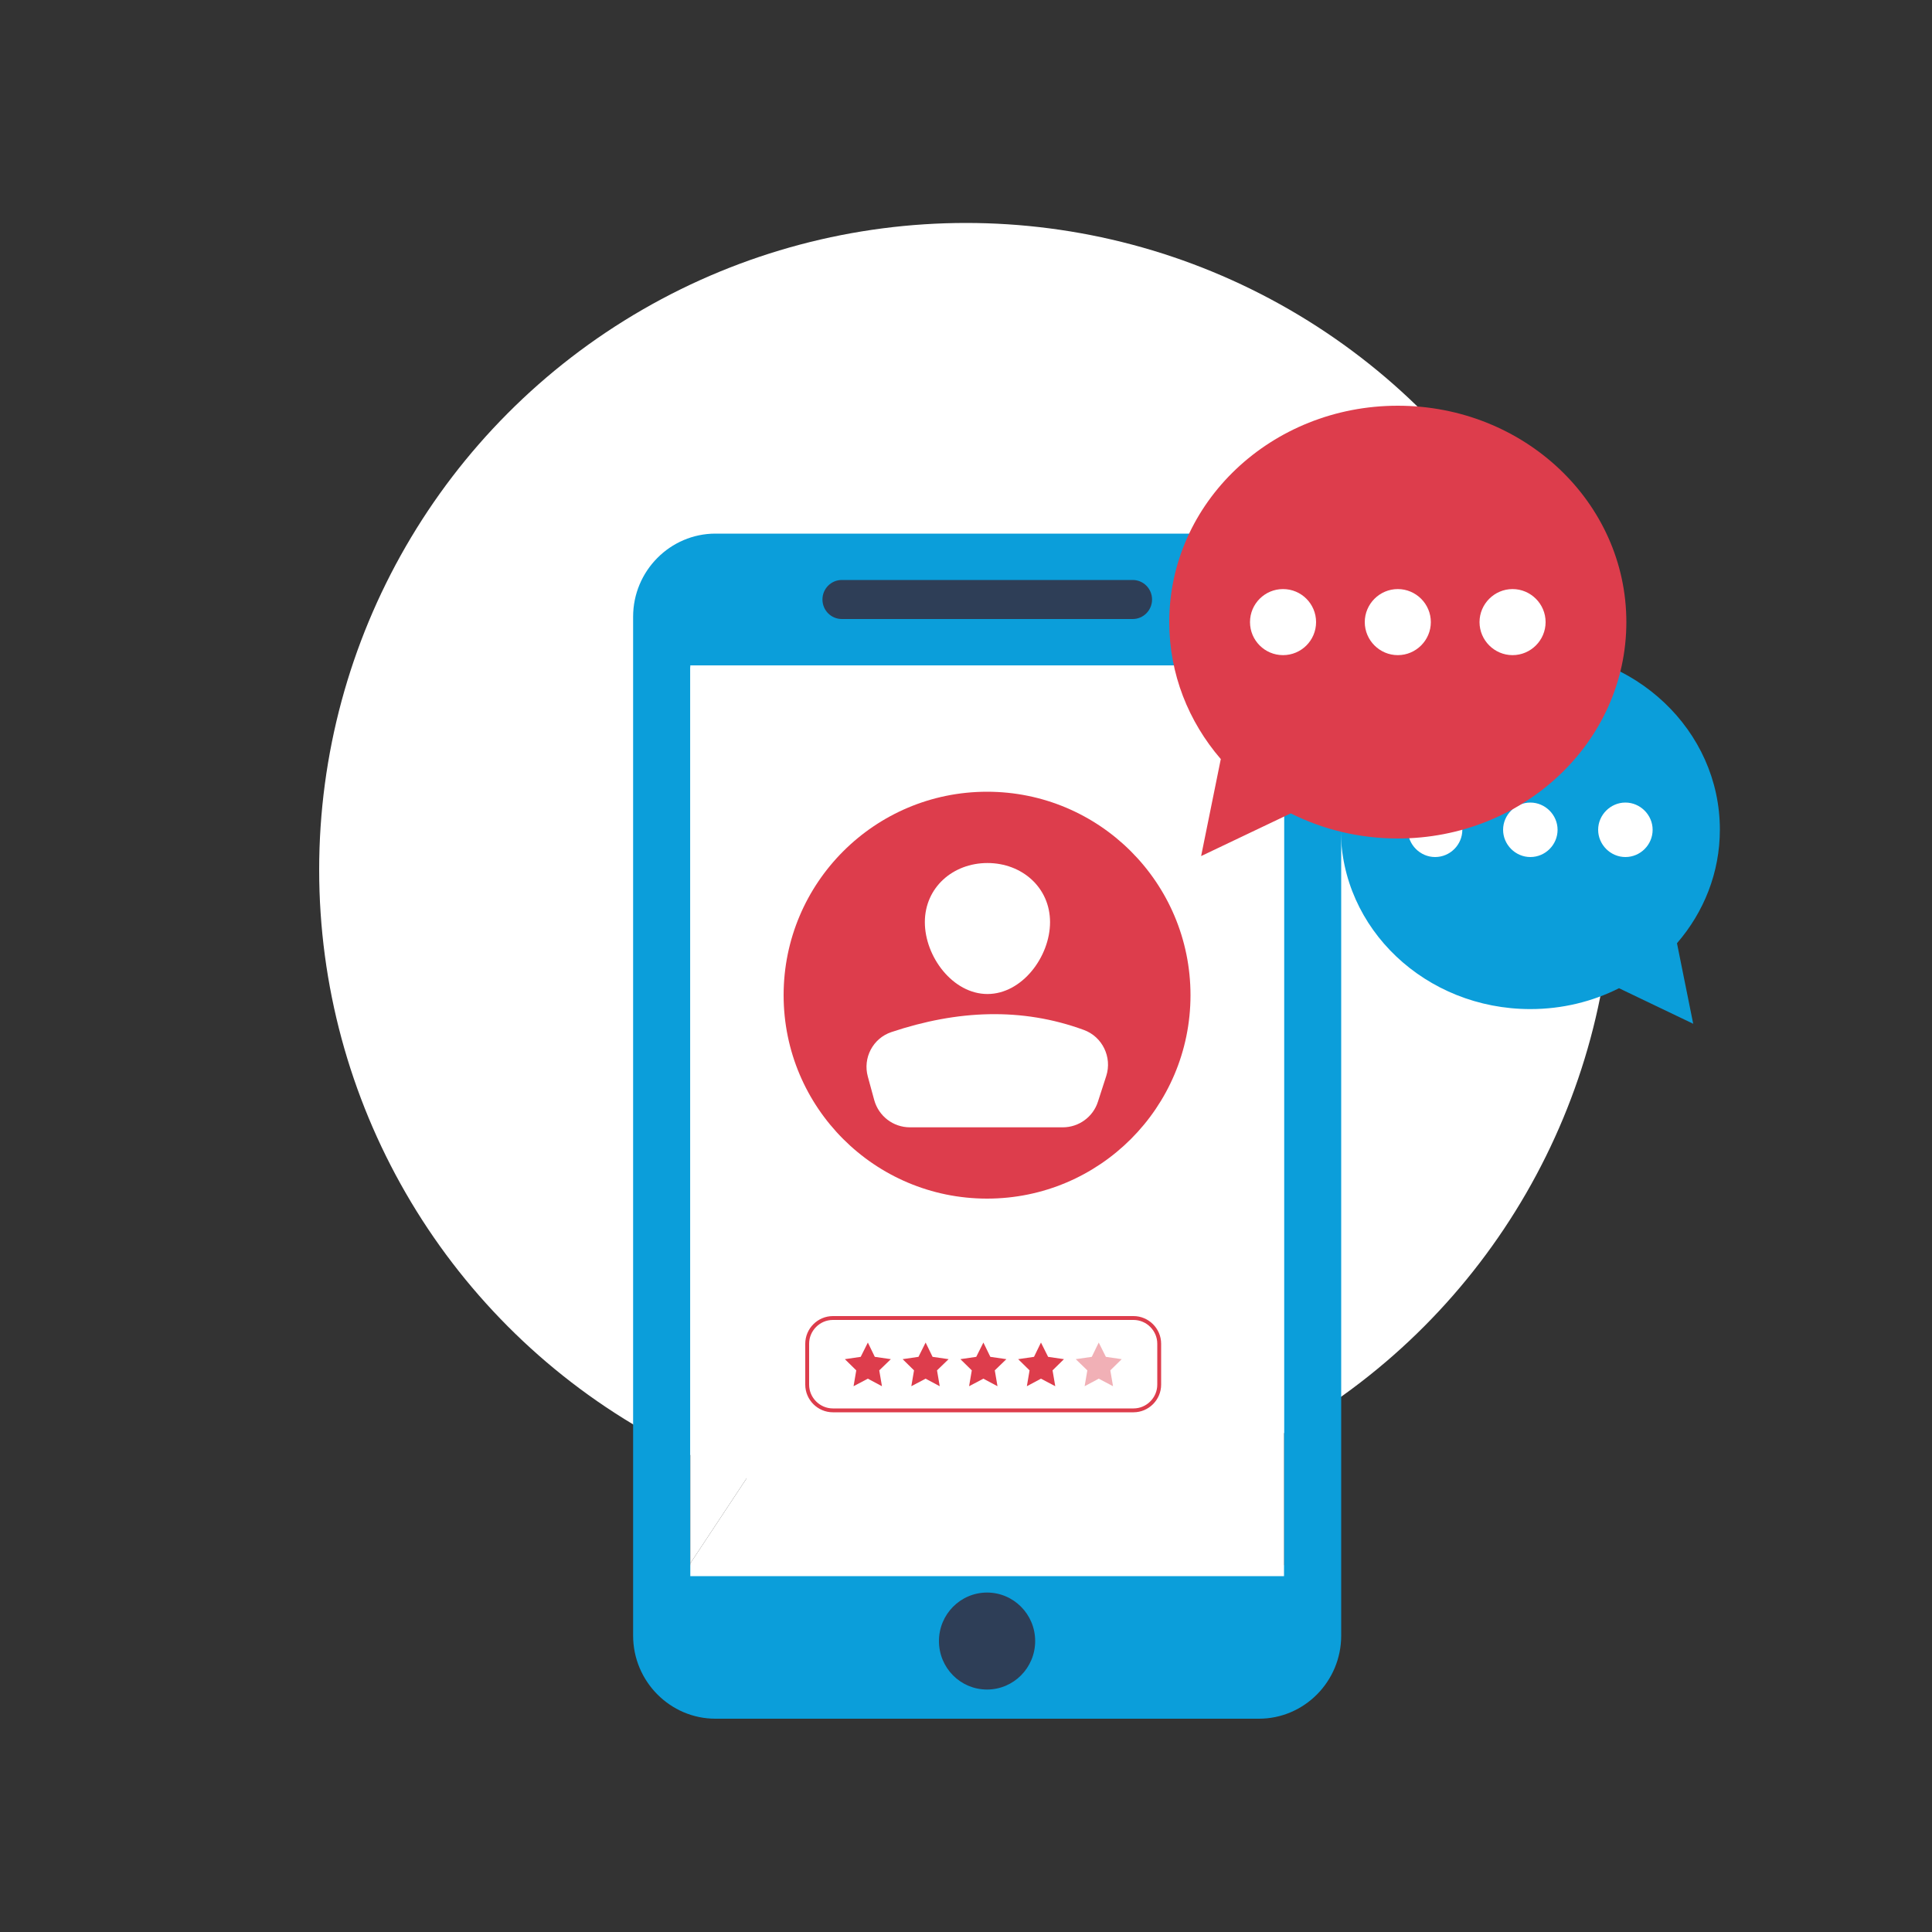 <?xml version="1.0" encoding="UTF-8"?>
<svg id="Calque_1" data-name="Calque 1" xmlns="http://www.w3.org/2000/svg" viewBox="0 0 100 100">
  <rect x="0" y="0" width="100" height="100" fill="#333333" stroke="none"/>
  <defs>
    <style>
      .cls-1, .cls-2, .cls-3 {
        fill-rule: evenodd;
      }

      .cls-1, .cls-4, .cls-5 {
        fill: #dd3d4c;
      }

      .cls-6 {
        stroke: #dd3d4c;
        stroke-miterlimit: 10;
        stroke-width: .2px;
      }

      .cls-6, .cls-7, .cls-2 {
        fill: #fff;
      }

      .cls-8 {
        fill: #2e3e57;
      }

      .cls-9, .cls-3 {
        fill: #0b9eda;
      }

      .cls-5 {
        opacity: .41;
      }
    </style>
  </defs>
  <circle class="cls-7" cx="50" cy="45.02" r="33.48"/>
  <g>
    <path class="cls-8" d="M53.59,85.11c0,1.55-1.12,2.82-2.49,2.82s-2.49-1.26-2.49-2.82,1.12-2.82,2.49-2.82,2.49,1.26,2.49,2.82Z"/>
    <rect class="cls-8" x="41.76" y="29.78" width="18.98" height="3.07"/>
    <path class="cls-8" d="M51.09,88.27c-1.85,0-3.35-1.5-3.35-3.35s1.5-3.35,3.35-3.35,3.35,1.5,3.35,3.35-1.5,3.35-3.35,3.35ZM51.09,82.91c-1.11,0-2.01.9-2.01,2.01s.9,2.01,2.01,2.01,2.01-.9,2.01-2.01-.9-2.01-2.01-2.01Z"/>
    <path class="cls-9" d="M65.16,27.62h-28.13c-2.34,0-4.26,1.93-4.26,4.3v52.74c0,2.37,1.92,4.3,4.26,4.3h28.13c2.35,0,4.26-1.93,4.26-4.3V31.92c0-2.37-1.92-4.3-4.26-4.3ZM43.57,30.02h15.06c.55,0,1,.45,1,1.01s-.45,1.01-1,1.01h-15.06c-.55,0-1-.45-1-1.01s.45-1.01,1-1.01ZM51.09,87.45c-1.38,0-2.49-1.12-2.49-2.51s1.12-2.51,2.49-2.51,2.49,1.12,2.49,2.51-1.12,2.51-2.49,2.51ZM66.46,81.01h-30.73v-46.57h30.73v46.57Z"/>
    <polygon class="cls-7" points="35.73 34.53 35.73 80.92 66.44 34.53 35.73 34.53"/>
    <polygon class="cls-7" points="35.73 80.92 35.73 81.58 66.46 81.58 66.46 34.53 66.44 34.53 35.73 80.92"/>
    <circle class="cls-4" cx="51.09" cy="51.51" r="10.53"/>
    <path class="cls-7" d="M54.35,47.73c0,1.79-1.45,3.72-3.24,3.72s-3.24-1.93-3.24-3.72,1.45-3.06,3.24-3.06,3.24,1.27,3.24,3.06Z"/>
    <path class="cls-7" d="M47.09,58.35h7.92c.83,0,1.57-.54,1.82-1.33l.43-1.33c.31-.97-.2-2.03-1.16-2.38-3.22-1.18-6.55-1.03-9.96.11-.96.32-1.49,1.34-1.22,2.31l.33,1.21c.23.83.98,1.41,1.85,1.41Z"/>
    <path class="cls-6" d="M43.87,73h-.76c-.73,0-1.33-.6-1.33-1.33v-2.12c0-.73.6-1.33,1.33-1.33h15.56c.73,0,1.33.6,1.33,1.33v2.12c0,.73-.6,1.33-1.33,1.33h-14.8Z"/>
    <polygon class="cls-4" points="44.92 69.49 45.28 70.23 46.11 70.35 45.51 70.93 45.65 71.75 44.92 71.36 44.18 71.75 44.32 70.93 43.73 70.35 44.55 70.23 44.92 69.49"/>
    <polygon class="cls-4" points="47.91 69.49 48.27 70.23 49.1 70.35 48.5 70.93 48.64 71.75 47.91 71.36 47.17 71.75 47.31 70.93 46.72 70.35 47.54 70.23 47.91 69.49"/>
    <polygon class="cls-4" points="50.9 69.49 51.26 70.23 52.09 70.35 51.49 70.93 51.63 71.75 50.9 71.36 50.16 71.75 50.3 70.93 49.71 70.35 50.53 70.23 50.9 69.49"/>
    <polygon class="cls-4" points="53.88 69.49 54.25 70.23 55.07 70.35 54.48 70.93 54.62 71.75 53.88 71.36 53.15 71.75 53.29 70.93 52.7 70.35 53.52 70.23 53.88 69.49"/>
    <polygon class="cls-5" points="56.87 69.49 57.24 70.23 58.06 70.35 57.47 70.93 57.61 71.75 56.87 71.36 56.14 71.75 56.28 70.93 55.68 70.35 56.51 70.23 56.87 69.49"/>
  </g>
  <g>
    <g>
      <path class="cls-3" d="M86.8,48.82l.84,4.17-3.84-1.84c-1.37.69-2.93,1.08-4.59,1.08-5.42,0-9.81-4.16-9.81-9.29s4.39-9.29,9.81-9.29,9.81,4.16,9.81,9.29c0,2.23-.83,4.27-2.21,5.87Z"/>
      <path class="cls-2" d="M84.13,44.36c.78,0,1.41-.64,1.41-1.41s-.64-1.41-1.41-1.41-1.41.64-1.41,1.41.64,1.41,1.41,1.41Z"/>
      <path class="cls-2" d="M74.28,44.36c.78,0,1.41-.64,1.41-1.41s-.64-1.41-1.41-1.41-1.41.64-1.41,1.41.64,1.41,1.41,1.41Z"/>
      <path class="cls-2" d="M79.21,44.36c.78,0,1.41-.64,1.41-1.41s-.64-1.41-1.41-1.41-1.41.64-1.41,1.41.64,1.41,1.41,1.41Z"/>
    </g>
    <g>
      <path class="cls-1" d="M63.19,39.28l-1.02,5.03,4.64-2.21c1.65.83,3.54,1.3,5.54,1.3,6.53,0,11.83-5.01,11.83-11.2s-5.29-11.2-11.83-11.2-11.83,5.01-11.83,11.2c0,2.69,1,5.15,2.66,7.08Z"/>
      <circle class="cls-7" cx="66.41" cy="32.2" r="1.71"/>
      <path class="cls-2" d="M78.29,33.91c.94,0,1.71-.77,1.71-1.71s-.77-1.71-1.71-1.71-1.71.77-1.71,1.71.77,1.71,1.71,1.71Z"/>
      <path class="cls-2" d="M72.35,33.91c.94,0,1.71-.77,1.71-1.71s-.77-1.71-1.71-1.71-1.71.77-1.71,1.71.77,1.71,1.71,1.71Z"/>
    </g>
  </g>
</svg>